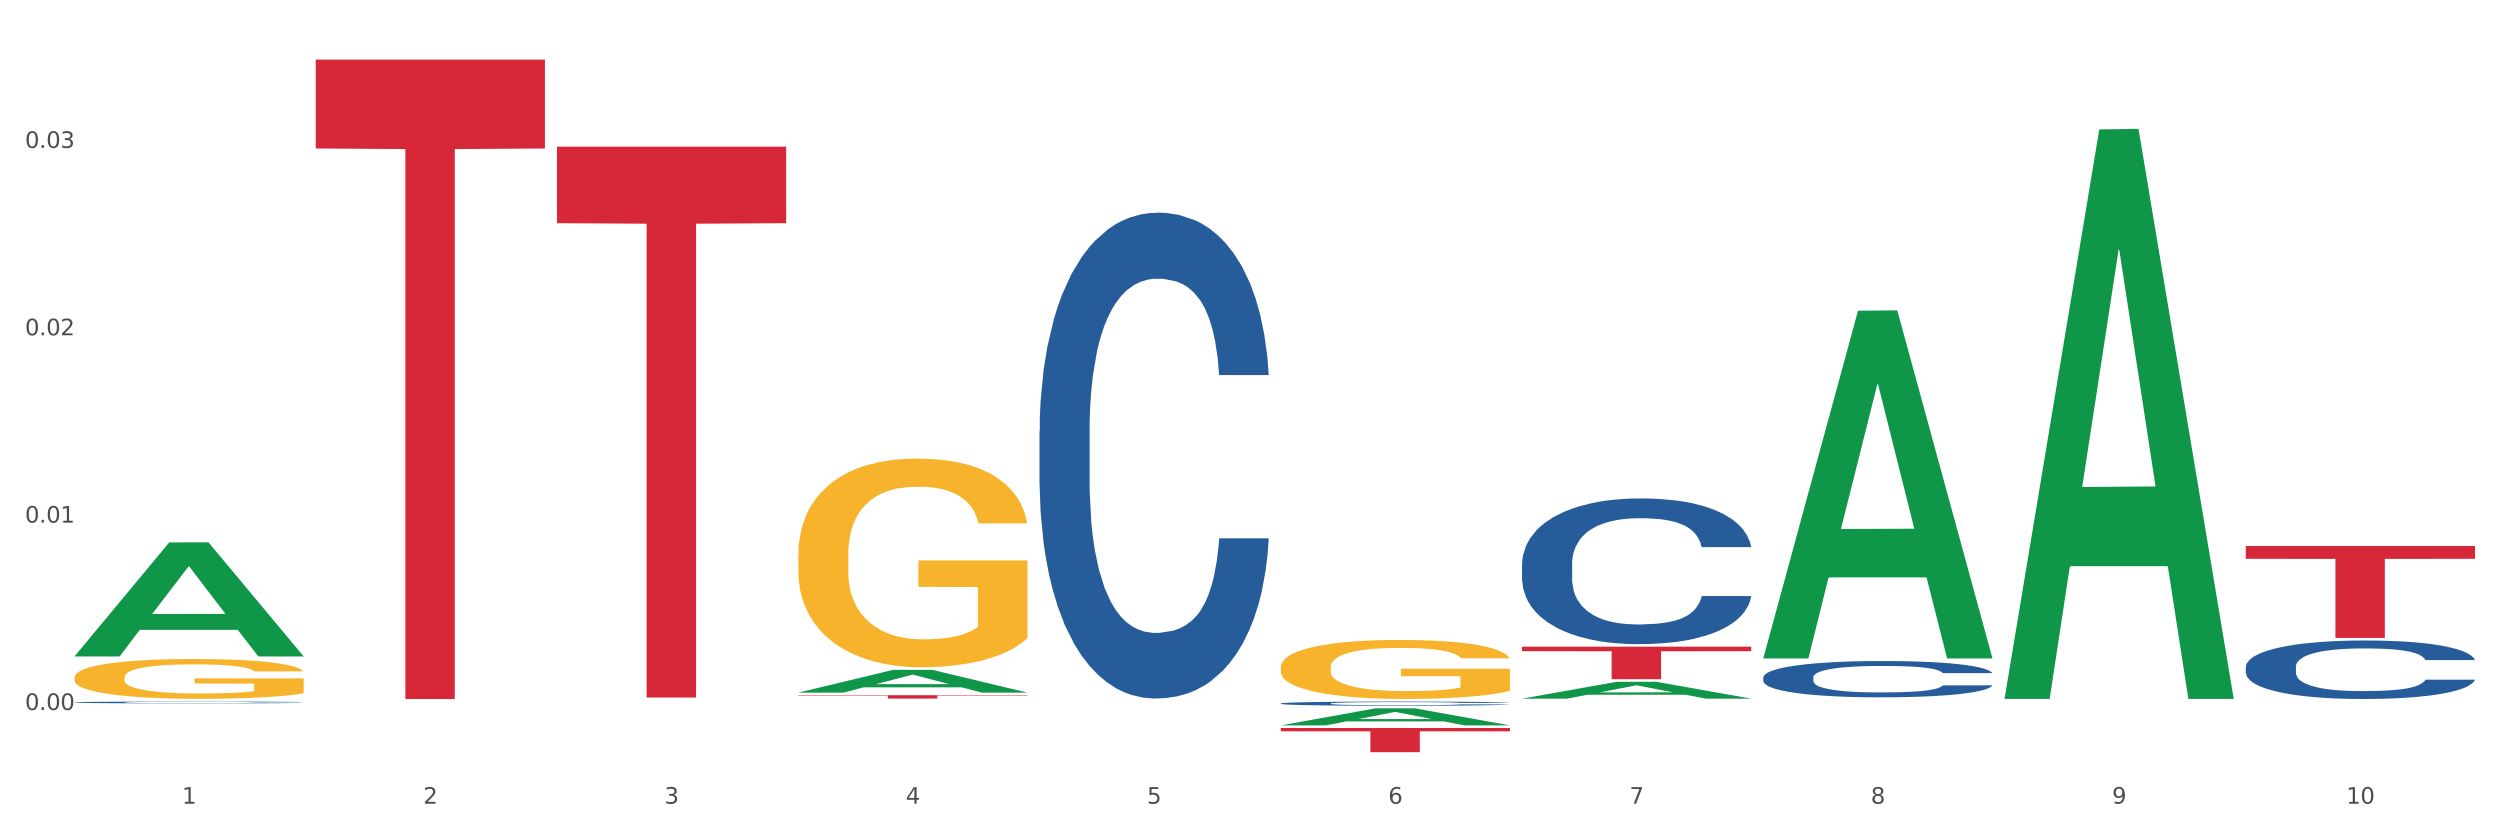 <?xml version="1.0" encoding="utf-8" standalone="no"?>
<!DOCTYPE svg PUBLIC "-//W3C//DTD SVG 1.1//EN"
  "http://www.w3.org/Graphics/SVG/1.1/DTD/svg11.dtd">
<svg xmlns:xlink="http://www.w3.org/1999/xlink" width="1080pt" height="360pt" viewBox="0 0 1080 360" xmlns="http://www.w3.org/2000/svg" version="1.1">
 <rect x="0" y="0" width="1080" height="360" fill="#333333" stroke="none"/>
 <defs>
  <style type="text/css">*{stroke-linejoin: round; stroke-linecap: butt}</style>
 </defs>
 <g id="figure_1">
  <g id="patch_1">
   <path d="M 0 360 
L 1080 360 
L 1080 0 
L 0 0 
z
" style="fill: #ffffff; stroke: #ffffff; stroke-linejoin: miter"/>
  </g>
  <g id="axes_1">
   <g id="matplotlib.axis_1">
    <g id="xtick_1">
     <g id="text_1">
      <!-- 1 -->
      <g style="fill: #4d4d4d" transform="translate(78.627 347.204) scale(0.096 -0.096)">
       <defs>
        <path id="DejaVuSans-31" d="M 794 531 
L 1825 531 
L 1825 4091 
L 703 3866 
L 703 4441 
L 1819 4666 
L 2450 4666 
L 2450 531 
L 3481 531 
L 3481 0 
L 794 0 
L 794 531 
z
" transform="scale(0.016)"/>
       </defs>
       <use xlink:href="#DejaVuSans-31"/>
      </g>
     </g>
    </g>
    <g id="xtick_2">
     <g id="text_2">
      <!-- 2 -->
      <g style="fill: #4d4d4d" transform="translate(182.851 347.204) scale(0.096 -0.096)">
       <defs>
        <path id="DejaVuSans-32" d="M 1228 531 
L 3431 531 
L 3431 0 
L 469 0 
L 469 531 
Q 828 903 1448 1529 
Q 2069 2156 2228 2338 
Q 2531 2678 2651 2914 
Q 2772 3150 2772 3378 
Q 2772 3750 2511 3984 
Q 2250 4219 1831 4219 
Q 1534 4219 1204 4116 
Q 875 4013 500 3803 
L 500 4441 
Q 881 4594 1212 4672 
Q 1544 4750 1819 4750 
Q 2544 4750 2975 4387 
Q 3406 4025 3406 3419 
Q 3406 3131 3298 2873 
Q 3191 2616 2906 2266 
Q 2828 2175 2409 1742 
Q 1991 1309 1228 531 
z
" transform="scale(0.016)"/>
       </defs>
       <use xlink:href="#DejaVuSans-32"/>
      </g>
     </g>
    </g>
    <g id="xtick_3">
     <g id="text_3">
      <!-- 3 -->
      <g style="fill: #4d4d4d" transform="translate(287.074 347.204) scale(0.096 -0.096)">
       <defs>
        <path id="DejaVuSans-33" d="M 2597 2516 
Q 3050 2419 3304 2112 
Q 3559 1806 3559 1356 
Q 3559 666 3084 287 
Q 2609 -91 1734 -91 
Q 1441 -91 1130 -33 
Q 819 25 488 141 
L 488 750 
Q 750 597 1062 519 
Q 1375 441 1716 441 
Q 2309 441 2620 675 
Q 2931 909 2931 1356 
Q 2931 1769 2642 2001 
Q 2353 2234 1838 2234 
L 1294 2234 
L 1294 2753 
L 1863 2753 
Q 2328 2753 2575 2939 
Q 2822 3125 2822 3475 
Q 2822 3834 2567 4026 
Q 2313 4219 1838 4219 
Q 1578 4219 1281 4162 
Q 984 4106 628 3988 
L 628 4550 
Q 988 4650 1302 4700 
Q 1616 4750 1894 4750 
Q 2613 4750 3031 4423 
Q 3450 4097 3450 3541 
Q 3450 3153 3228 2886 
Q 3006 2619 2597 2516 
z
" transform="scale(0.016)"/>
       </defs>
       <use xlink:href="#DejaVuSans-33"/>
      </g>
     </g>
    </g>
    <g id="xtick_4">
     <g id="text_4">
      <!-- 4 -->
      <g style="fill: #4d4d4d" transform="translate(391.298 347.204) scale(0.096 -0.096)">
       <defs>
        <path id="DejaVuSans-34" d="M 2419 4116 
L 825 1625 
L 2419 1625 
L 2419 4116 
z
M 2253 4666 
L 3047 4666 
L 3047 1625 
L 3713 1625 
L 3713 1100 
L 3047 1100 
L 3047 0 
L 2419 0 
L 2419 1100 
L 313 1100 
L 313 1709 
L 2253 4666 
z
" transform="scale(0.016)"/>
       </defs>
       <use xlink:href="#DejaVuSans-34"/>
      </g>
     </g>
    </g>
    <g id="xtick_5">
     <g id="text_5">
      <!-- 5 -->
      <g style="fill: #4d4d4d" transform="translate(495.522 347.204) scale(0.096 -0.096)">
       <defs>
        <path id="DejaVuSans-35" d="M 691 4666 
L 3169 4666 
L 3169 4134 
L 1269 4134 
L 1269 2991 
Q 1406 3038 1543 3061 
Q 1681 3084 1819 3084 
Q 2600 3084 3056 2656 
Q 3513 2228 3513 1497 
Q 3513 744 3044 326 
Q 2575 -91 1722 -91 
Q 1428 -91 1123 -41 
Q 819 9 494 109 
L 494 744 
Q 775 591 1075 516 
Q 1375 441 1709 441 
Q 2250 441 2565 725 
Q 2881 1009 2881 1497 
Q 2881 1984 2565 2268 
Q 2250 2553 1709 2553 
Q 1456 2553 1204 2497 
Q 953 2441 691 2322 
L 691 4666 
z
" transform="scale(0.016)"/>
       </defs>
       <use xlink:href="#DejaVuSans-35"/>
      </g>
     </g>
    </g>
    <g id="xtick_6">
     <g id="text_6">
      <!-- 6 -->
      <g style="fill: #4d4d4d" transform="translate(599.745 347.204) scale(0.096 -0.096)">
       <defs>
        <path id="DejaVuSans-36" d="M 2113 2584 
Q 1688 2584 1439 2293 
Q 1191 2003 1191 1497 
Q 1191 994 1439 701 
Q 1688 409 2113 409 
Q 2538 409 2786 701 
Q 3034 994 3034 1497 
Q 3034 2003 2786 2293 
Q 2538 2584 2113 2584 
z
M 3366 4563 
L 3366 3988 
Q 3128 4100 2886 4159 
Q 2644 4219 2406 4219 
Q 1781 4219 1451 3797 
Q 1122 3375 1075 2522 
Q 1259 2794 1537 2939 
Q 1816 3084 2150 3084 
Q 2853 3084 3261 2657 
Q 3669 2231 3669 1497 
Q 3669 778 3244 343 
Q 2819 -91 2113 -91 
Q 1303 -91 875 529 
Q 447 1150 447 2328 
Q 447 3434 972 4092 
Q 1497 4750 2381 4750 
Q 2619 4750 2861 4703 
Q 3103 4656 3366 4563 
z
" transform="scale(0.016)"/>
       </defs>
       <use xlink:href="#DejaVuSans-36"/>
      </g>
     </g>
    </g>
    <g id="xtick_7">
     <g id="text_7">
      <!-- 7 -->
      <g style="fill: #4d4d4d" transform="translate(703.969 347.204) scale(0.096 -0.096)">
       <defs>
        <path id="DejaVuSans-37" d="M 525 4666 
L 3525 4666 
L 3525 4397 
L 1831 0 
L 1172 0 
L 2766 4134 
L 525 4134 
L 525 4666 
z
" transform="scale(0.016)"/>
       </defs>
       <use xlink:href="#DejaVuSans-37"/>
      </g>
     </g>
    </g>
    <g id="xtick_8">
     <g id="text_8">
      <!-- 8 -->
      <g style="fill: #4d4d4d" transform="translate(808.193 347.204) scale(0.096 -0.096)">
       <defs>
        <path id="DejaVuSans-38" d="M 2034 2216 
Q 1584 2216 1326 1975 
Q 1069 1734 1069 1313 
Q 1069 891 1326 650 
Q 1584 409 2034 409 
Q 2484 409 2743 651 
Q 3003 894 3003 1313 
Q 3003 1734 2745 1975 
Q 2488 2216 2034 2216 
z
M 1403 2484 
Q 997 2584 770 2862 
Q 544 3141 544 3541 
Q 544 4100 942 4425 
Q 1341 4750 2034 4750 
Q 2731 4750 3128 4425 
Q 3525 4100 3525 3541 
Q 3525 3141 3298 2862 
Q 3072 2584 2669 2484 
Q 3125 2378 3379 2068 
Q 3634 1759 3634 1313 
Q 3634 634 3220 271 
Q 2806 -91 2034 -91 
Q 1263 -91 848 271 
Q 434 634 434 1313 
Q 434 1759 690 2068 
Q 947 2378 1403 2484 
z
M 1172 3481 
Q 1172 3119 1398 2916 
Q 1625 2713 2034 2713 
Q 2441 2713 2670 2916 
Q 2900 3119 2900 3481 
Q 2900 3844 2670 4047 
Q 2441 4250 2034 4250 
Q 1625 4250 1398 4047 
Q 1172 3844 1172 3481 
z
" transform="scale(0.016)"/>
       </defs>
       <use xlink:href="#DejaVuSans-38"/>
      </g>
     </g>
    </g>
    <g id="xtick_9">
     <g id="text_9">
      <!-- 9 -->
      <g style="fill: #4d4d4d" transform="translate(912.416 347.204) scale(0.096 -0.096)">
       <defs>
        <path id="DejaVuSans-39" d="M 703 97 
L 703 672 
Q 941 559 1184 500 
Q 1428 441 1663 441 
Q 2288 441 2617 861 
Q 2947 1281 2994 2138 
Q 2813 1869 2534 1725 
Q 2256 1581 1919 1581 
Q 1219 1581 811 2004 
Q 403 2428 403 3163 
Q 403 3881 828 4315 
Q 1253 4750 1959 4750 
Q 2769 4750 3195 4129 
Q 3622 3509 3622 2328 
Q 3622 1225 3098 567 
Q 2575 -91 1691 -91 
Q 1453 -91 1209 -44 
Q 966 3 703 97 
z
M 1959 2075 
Q 2384 2075 2632 2365 
Q 2881 2656 2881 3163 
Q 2881 3666 2632 3958 
Q 2384 4250 1959 4250 
Q 1534 4250 1286 3958 
Q 1038 3666 1038 3163 
Q 1038 2656 1286 2365 
Q 1534 2075 1959 2075 
z
" transform="scale(0.016)"/>
       </defs>
       <use xlink:href="#DejaVuSans-39"/>
      </g>
     </g>
    </g>
    <g id="xtick_10">
     <g id="text_10">
      <!-- 10 -->
      <g style="fill: #4d4d4d" transform="translate(1013.586 347.204) scale(0.096 -0.096)">
       <defs>
        <path id="DejaVuSans-30" d="M 2034 4250 
Q 1547 4250 1301 3770 
Q 1056 3291 1056 2328 
Q 1056 1369 1301 889 
Q 1547 409 2034 409 
Q 2525 409 2770 889 
Q 3016 1369 3016 2328 
Q 3016 3291 2770 3770 
Q 2525 4250 2034 4250 
z
M 2034 4750 
Q 2819 4750 3233 4129 
Q 3647 3509 3647 2328 
Q 3647 1150 3233 529 
Q 2819 -91 2034 -91 
Q 1250 -91 836 529 
Q 422 1150 422 2328 
Q 422 3509 836 4129 
Q 1250 4750 2034 4750 
z
" transform="scale(0.016)"/>
       </defs>
       <use xlink:href="#DejaVuSans-31"/>
       <use xlink:href="#DejaVuSans-30" transform="translate(63.623 0)"/>
      </g>
     </g>
    </g>
    <g id="xtick_11"/>
    <g id="xtick_12"/>
    <g id="xtick_13"/>
    <g id="xtick_14"/>
    <g id="xtick_15"/>
    <g id="xtick_16"/>
    <g id="xtick_17"/>
    <g id="xtick_18"/>
    <g id="xtick_19"/>
   </g>
   <g id="matplotlib.axis_2">
    <g id="ytick_1">
     <g id="text_11">
      <!-- 0.00 -->
      <g style="fill: #4d4d4d" transform="translate(10.8 306.719) scale(0.096 -0.096)">
       <defs>
        <path id="DejaVuSans-2e" d="M 684 794 
L 1344 794 
L 1344 0 
L 684 0 
L 684 794 
z
" transform="scale(0.016)"/>
       </defs>
       <use xlink:href="#DejaVuSans-30"/>
       <use xlink:href="#DejaVuSans-2e" transform="translate(63.623 0)"/>
       <use xlink:href="#DejaVuSans-30" transform="translate(95.41 0)"/>
       <use xlink:href="#DejaVuSans-30" transform="translate(159.033 0)"/>
      </g>
     </g>
    </g>
    <g id="ytick_2">
     <g id="text_12">
      <!-- 0.01 -->
      <g style="fill: #4d4d4d" transform="translate(10.8 225.783) scale(0.096 -0.096)">
       <use xlink:href="#DejaVuSans-30"/>
       <use xlink:href="#DejaVuSans-2e" transform="translate(63.623 0)"/>
       <use xlink:href="#DejaVuSans-30" transform="translate(95.41 0)"/>
       <use xlink:href="#DejaVuSans-31" transform="translate(159.033 0)"/>
      </g>
     </g>
    </g>
    <g id="ytick_3">
     <g id="text_13">
      <!-- 0.02 -->
      <g style="fill: #4d4d4d" transform="translate(10.8 144.847) scale(0.096 -0.096)">
       <use xlink:href="#DejaVuSans-30"/>
       <use xlink:href="#DejaVuSans-2e" transform="translate(63.623 0)"/>
       <use xlink:href="#DejaVuSans-30" transform="translate(95.41 0)"/>
       <use xlink:href="#DejaVuSans-32" transform="translate(159.033 0)"/>
      </g>
     </g>
    </g>
    <g id="ytick_4">
     <g id="text_14">
      <!-- 0.03 -->
      <g style="fill: #4d4d4d" transform="translate(10.8 63.911) scale(0.096 -0.096)">
       <use xlink:href="#DejaVuSans-30"/>
       <use xlink:href="#DejaVuSans-2e" transform="translate(63.623 0)"/>
       <use xlink:href="#DejaVuSans-30" transform="translate(95.41 0)"/>
       <use xlink:href="#DejaVuSans-33" transform="translate(159.033 0)"/>
      </g>
     </g>
    </g>
    <g id="ytick_5"/>
    <g id="ytick_6"/>
    <g id="ytick_7"/>
    <g id="ytick_8"/>
   </g>
   <g id="PolyCollection_1">
    <path d="M 32.175 283.493 
L 32.277 283.447 
L 73.107 234.32 
L 90.051 234.274 
L 131.187 283.585 
L 111.589 283.585 
L 102.709 272.103 
L 60.552 272.103 
L 60.246 272.288 
L 51.671 283.585 
L 32.175 283.585 
L 32.175 283.493 
L 65.86 265.25 
L 97.401 265.204 
L 81.783 244.785 
L 81.579 244.692 
L 81.375 244.831 
L 65.758 265.204 
L 65.86 265.25 
L 32.175 283.493 
z
" clip-path="url(#p16f437b427)" style="fill: #109648"/>
    <path d="M 344.846 300.329 
L 443.858 300.329 
L 443.858 300.534 
L 404.91 300.535 
L 404.91 301.802 
L 383.559 301.802 
L 383.559 300.535 
L 344.846 300.534 
L 344.846 300.33 
L 344.846 300.329 
z
" clip-path="url(#p16f437b427)" style="fill: #d62839"/>
    <path d="M 553.293 314.482 
L 652.306 314.482 
L 652.306 315.937 
L 613.358 315.946 
L 613.358 324.95 
L 592.006 324.95 
L 592.006 315.946 
L 553.293 315.937 
L 553.293 314.492 
L 553.293 314.482 
z
" clip-path="url(#p16f437b427)" style="fill: #d62839"/>
    <path d="M 657.517 279.373 
L 756.529 279.373 
L 756.529 281.325 
L 717.581 281.338 
L 717.581 293.413 
L 696.23 293.413 
L 696.23 281.338 
L 657.517 281.325 
L 657.517 279.387 
L 657.517 279.373 
z
" clip-path="url(#p16f437b427)" style="fill: #d62839"/>
    <path d="M 970.188 235.881 
L 1069.2 235.881 
L 1069.2 241.398 
L 1030.252 241.435 
L 1030.252 275.58 
L 1008.901 275.58 
L 1008.901 241.435 
L 970.188 241.398 
L 970.188 235.918 
L 970.188 235.881 
z
" clip-path="url(#p16f437b427)" style="fill: #d62839"/>
    <path d="M 32.175 303.428 
L 32.292 303.427 
L 32.292 303.407 
L 32.643 303.379 
L 33.931 303.329 
L 35.569 303.29 
L 38.378 303.245 
L 39.899 303.227 
L 41.889 303.206 
L 45.985 303.171 
L 50.667 303.142 
L 53.944 303.127 
L 56.401 303.116 
L 61.902 303.098 
L 65.062 303.09 
L 68.339 303.084 
L 71.148 303.079 
L 75.829 303.074 
L 79.575 303.072 
L 83.905 303.071 
L 87.533 303.072 
L 92.331 303.075 
L 99.354 303.084 
L 102.045 303.089 
L 105.674 303.098 
L 109.419 303.109 
L 112.462 303.121 
L 115.973 303.137 
L 119.601 303.159 
L 123.112 303.187 
L 125.57 303.212 
L 127.559 303.239 
L 129.315 303.271 
L 130.602 303.307 
L 131.187 303.337 
L 109.77 303.337 
L 109.185 303.31 
L 108.014 303.281 
L 106.844 303.261 
L 105.557 303.245 
L 103.567 303.227 
L 101.811 303.216 
L 98.886 303.202 
L 96.194 303.193 
L 93.97 303.188 
L 91.278 303.184 
L 85.543 303.179 
L 81.447 303.179 
L 78.872 303.181 
L 75.712 303.185 
L 73.021 303.19 
L 69.861 303.198 
L 67.403 303.208 
L 64.945 303.22 
L 63.541 303.229 
L 61.434 303.245 
L 60.03 303.258 
L 58.157 303.28 
L 57.104 303.296 
L 55.231 303.337 
L 54.412 303.368 
L 54.061 303.389 
L 53.827 303.412 
L 53.827 303.525 
L 54.529 303.576 
L 55.114 303.598 
L 56.05 303.622 
L 57.806 303.654 
L 60.381 303.685 
L 63.072 303.708 
L 65.296 303.721 
L 67.403 303.732 
L 69.509 303.74 
L 72.084 303.747 
L 74.191 303.751 
L 77.351 303.755 
L 81.096 303.758 
L 84.022 303.758 
L 89.991 303.754 
L 92.683 303.75 
L 95.257 303.745 
L 98.066 303.737 
L 100.29 303.729 
L 101.577 303.722 
L 103.684 303.708 
L 105.322 303.694 
L 106.727 303.677 
L 107.663 303.663 
L 108.717 303.641 
L 109.536 303.616 
L 109.77 303.603 
L 131.187 303.603 
L 130.719 303.629 
L 129.9 303.655 
L 128.262 303.689 
L 126.974 303.708 
L 124.985 303.732 
L 122.878 303.753 
L 119.952 303.775 
L 117.26 303.792 
L 114.451 303.806 
L 111.408 303.819 
L 105.908 303.837 
L 103.918 303.842 
L 99.705 303.851 
L 96.428 303.856 
L 91.629 303.861 
L 86.714 303.864 
L 81.564 303.865 
L 77 303.863 
L 71.967 303.859 
L 68.807 303.855 
L 65.296 303.848 
L 61.2 303.838 
L 57.338 303.826 
L 53.71 303.811 
L 50.316 303.795 
L 47.156 303.776 
L 43.059 303.745 
L 40.016 303.714 
L 37.793 303.686 
L 36.271 303.662 
L 34.75 303.632 
L 33.931 303.611 
L 32.643 303.56 
L 32.175 303.513 
L 32.175 303.428 
z
" clip-path="url(#p16f437b427)" style="fill: #255c99"/>
    <path d="M 553.293 288.246 
L 553.41 288.222 
L 553.41 287.384 
L 553.644 286.662 
L 554.813 284.915 
L 556.566 283.471 
L 557.852 282.703 
L 559.138 282.074 
L 560.658 281.445 
L 562.528 280.793 
L 565.918 279.839 
L 568.022 279.349 
L 570.594 278.837 
L 575.27 278.092 
L 578.66 277.673 
L 582.167 277.323 
L 587.895 276.904 
L 591.636 276.718 
L 595.61 276.578 
L 600.403 276.485 
L 604.027 276.462 
L 611.976 276.532 
L 618.756 276.741 
L 622.029 276.904 
L 626.237 277.184 
L 628.458 277.37 
L 632.082 277.743 
L 635.823 278.232 
L 638.395 278.651 
L 642.252 279.443 
L 645.175 280.234 
L 647.863 281.213 
L 649.266 281.888 
L 650.318 282.517 
L 651.253 283.239 
L 652.189 284.38 
L 631.147 284.38 
L 630.329 283.565 
L 629.043 282.796 
L 627.173 282.051 
L 625.536 281.585 
L 622.73 281.003 
L 620.159 280.63 
L 617.47 280.351 
L 614.197 280.118 
L 611.625 280.002 
L 608.001 279.908 
L 600.87 279.932 
L 596.078 280.118 
L 592.805 280.351 
L 590.7 280.56 
L 588.83 280.793 
L 586.726 281.119 
L 584.271 281.608 
L 582.518 282.051 
L 580.764 282.61 
L 579.361 283.169 
L 578.075 283.821 
L 577.023 284.519 
L 576.205 285.241 
L 575.504 286.126 
L 574.919 287.593 
L 574.919 290.784 
L 575.153 291.506 
L 575.737 292.461 
L 576.439 293.183 
L 577.608 294.044 
L 578.66 294.626 
L 580.647 295.465 
L 582.868 296.163 
L 584.622 296.606 
L 586.375 296.979 
L 589.415 297.491 
L 592.805 297.91 
L 595.727 298.166 
L 599.702 298.399 
L 602.39 298.492 
L 604.728 298.539 
L 610.456 298.539 
L 614.548 298.469 
L 619.107 298.306 
L 622.613 298.096 
L 625.536 297.84 
L 628.809 297.421 
L 630.913 297.025 
L 630.913 292.158 
L 605.196 292.135 
L 605.196 288.898 
L 652.306 288.898 
L 652.306 298.399 
L 650.318 298.888 
L 648.097 299.331 
L 645.759 299.727 
L 642.252 300.216 
L 638.044 300.681 
L 634.303 301.007 
L 630.329 301.287 
L 625.653 301.543 
L 619.574 301.776 
L 615.833 301.869 
L 611.158 301.939 
L 605.663 301.962 
L 600.87 301.916 
L 596.195 301.799 
L 591.285 301.59 
L 586.492 301.287 
L 582.868 300.984 
L 579.244 300.612 
L 575.387 300.122 
L 572.347 299.657 
L 570.009 299.238 
L 567.438 298.702 
L 564.632 298.003 
L 562.528 297.374 
L 560.658 296.722 
L 558.67 295.884 
L 557.268 295.162 
L 555.865 294.254 
L 555.047 293.579 
L 554.111 292.531 
L 553.41 291.063 
L 553.293 288.246 
z
" clip-path="url(#p16f437b427)" style="fill: #f7b32b"/>
    <path d="M 344.846 239.774 
L 344.963 239.692 
L 344.963 236.728 
L 345.197 234.176 
L 346.366 228.001 
L 348.119 222.897 
L 349.405 220.18 
L 350.691 217.957 
L 352.21 215.734 
L 354.081 213.429 
L 357.471 210.053 
L 359.575 208.324 
L 362.147 206.513 
L 366.823 203.878 
L 370.213 202.396 
L 373.72 201.161 
L 379.448 199.68 
L 383.188 199.021 
L 387.163 198.527 
L 391.956 198.198 
L 395.579 198.115 
L 403.529 198.362 
L 410.309 199.103 
L 413.582 199.68 
L 417.79 200.667 
L 420.011 201.326 
L 423.635 202.643 
L 427.376 204.372 
L 429.947 205.854 
L 433.805 208.654 
L 436.728 211.453 
L 439.416 214.911 
L 440.819 217.298 
L 441.871 219.521 
L 442.806 222.073 
L 443.741 226.108 
L 422.7 226.108 
L 421.882 223.226 
L 420.596 220.509 
L 418.725 217.875 
L 417.089 216.228 
L 414.283 214.17 
L 411.711 212.852 
L 409.023 211.864 
L 405.75 211.041 
L 403.178 210.629 
L 399.554 210.3 
L 392.423 210.382 
L 387.63 211.041 
L 384.357 211.864 
L 382.253 212.605 
L 380.383 213.429 
L 378.279 214.581 
L 375.824 216.31 
L 374.07 217.875 
L 372.317 219.85 
L 370.914 221.826 
L 369.628 224.132 
L 368.576 226.602 
L 367.758 229.154 
L 367.056 232.282 
L 366.472 237.469 
L 366.472 248.748 
L 366.706 251.301 
L 367.29 254.676 
L 367.992 257.229 
L 369.161 260.275 
L 370.213 262.333 
L 372.2 265.297 
L 374.421 267.767 
L 376.174 269.331 
L 377.928 270.648 
L 380.967 272.46 
L 384.357 273.942 
L 387.28 274.847 
L 391.254 275.671 
L 393.943 276 
L 396.281 276.165 
L 402.009 276.165 
L 406.1 275.918 
L 410.659 275.341 
L 414.166 274.6 
L 417.089 273.695 
L 420.362 272.213 
L 422.466 270.813 
L 422.466 253.606 
L 396.748 253.524 
L 396.748 242.08 
L 443.858 242.08 
L 443.858 275.671 
L 441.871 277.399 
L 439.65 278.964 
L 437.312 280.363 
L 433.805 282.092 
L 429.597 283.739 
L 425.856 284.892 
L 421.882 285.88 
L 417.206 286.785 
L 411.127 287.608 
L 407.386 287.938 
L 402.71 288.185 
L 397.216 288.267 
L 392.423 288.102 
L 387.747 287.691 
L 382.838 286.95 
L 378.045 285.88 
L 374.421 284.809 
L 370.797 283.492 
L 366.94 281.763 
L 363.9 280.116 
L 361.562 278.634 
L 358.99 276.741 
L 356.185 274.271 
L 354.081 272.048 
L 352.21 269.743 
L 350.223 266.779 
L 348.82 264.227 
L 347.418 261.016 
L 346.599 258.628 
L 345.664 254.923 
L 344.963 249.736 
L 344.846 239.774 
z
" clip-path="url(#p16f437b427)" style="fill: #f7b32b"/>
    <path d="M 449.069 186.18 
L 449.187 185.989 
L 449.187 180.621 
L 449.538 173.337 
L 450.825 159.919 
L 452.464 149.76 
L 455.272 137.876 
L 456.794 132.892 
L 458.783 127.333 
L 462.88 118.324 
L 467.561 110.656 
L 470.838 106.439 
L 473.296 103.756 
L 478.797 98.964 
L 481.957 96.855 
L 485.234 95.13 
L 488.042 93.98 
L 492.724 92.638 
L 496.469 92.063 
L 500.799 91.871 
L 504.427 92.063 
L 509.226 92.83 
L 516.248 95.13 
L 518.94 96.472 
L 522.568 98.772 
L 526.313 101.839 
L 529.356 104.906 
L 532.867 109.315 
L 536.495 115.065 
L 540.006 122.349 
L 542.464 129.058 
L 544.454 136.15 
L 546.209 144.776 
L 547.497 154.169 
L 548.082 162.028 
L 526.664 162.028 
L 526.079 154.936 
L 524.909 147.268 
L 523.738 142.093 
L 522.451 137.876 
L 520.461 133.084 
L 518.706 130.017 
L 515.78 126.375 
L 513.088 124.074 
L 510.864 122.733 
L 508.173 121.582 
L 502.438 120.432 
L 498.342 120.432 
L 495.767 120.816 
L 492.607 121.774 
L 489.915 123.116 
L 486.755 125.416 
L 484.297 127.908 
L 481.84 131.167 
L 480.435 133.467 
L 478.328 137.684 
L 476.924 141.134 
L 475.051 147.076 
L 473.998 151.294 
L 472.126 162.22 
L 471.306 170.27 
L 470.955 175.829 
L 470.721 181.963 
L 470.721 211.866 
L 471.423 225.284 
L 472.009 231.034 
L 472.945 237.552 
L 474.7 245.986 
L 477.275 254.228 
L 479.967 260.171 
L 482.191 263.813 
L 484.297 266.496 
L 486.404 268.605 
L 488.979 270.522 
L 491.085 271.672 
L 494.245 272.822 
L 497.991 273.397 
L 500.916 273.397 
L 506.885 272.438 
L 509.577 271.48 
L 512.152 270.138 
L 514.961 268.03 
L 517.184 265.729 
L 518.472 264.004 
L 520.578 260.362 
L 522.217 256.529 
L 523.621 252.12 
L 524.558 248.286 
L 525.611 242.536 
L 526.43 236.018 
L 526.664 232.568 
L 548.082 232.568 
L 547.614 239.469 
L 546.795 246.178 
L 545.156 255.187 
L 543.869 260.362 
L 541.879 266.688 
L 539.772 272.055 
L 536.846 277.997 
L 534.155 282.406 
L 531.346 286.24 
L 528.303 289.69 
L 522.802 294.482 
L 520.813 295.824 
L 516.599 298.124 
L 513.322 299.466 
L 508.524 300.808 
L 503.608 301.574 
L 498.459 301.766 
L 493.894 301.383 
L 488.862 300.233 
L 485.702 299.083 
L 482.191 297.357 
L 478.094 294.674 
L 474.232 291.415 
L 470.604 287.581 
L 467.21 283.173 
L 464.05 278.189 
L 459.954 269.946 
L 456.911 261.896 
L 454.687 254.42 
L 453.166 248.094 
L 451.644 240.044 
L 450.825 234.485 
L 449.538 221.067 
L 449.069 208.607 
L 449.069 186.18 
z
" clip-path="url(#p16f437b427)" style="fill: #255c99"/>
    <path d="M 240.622 63.347 
L 339.635 63.347 
L 339.635 96.419 
L 300.687 96.642 
L 300.687 301.332 
L 279.336 301.332 
L 279.336 96.642 
L 240.622 96.419 
L 240.622 63.57 
L 240.622 63.347 
z
" clip-path="url(#p16f437b427)" style="fill: #d62839"/>
    <path d="M 553.293 303.887 
L 553.41 303.886 
L 553.41 303.839 
L 553.761 303.776 
L 555.049 303.66 
L 556.687 303.572 
L 559.496 303.469 
L 561.017 303.426 
L 563.007 303.378 
L 567.103 303.3 
L 571.785 303.234 
L 575.062 303.198 
L 577.52 303.174 
L 583.02 303.133 
L 586.18 303.115 
L 589.457 303.1 
L 592.266 303.09 
L 596.948 303.078 
L 600.693 303.073 
L 605.023 303.071 
L 608.651 303.073 
L 613.45 303.08 
L 620.472 303.1 
L 623.164 303.111 
L 626.792 303.131 
L 630.537 303.158 
L 633.58 303.184 
L 637.091 303.222 
L 640.719 303.272 
L 644.23 303.335 
L 646.688 303.393 
L 648.677 303.455 
L 650.433 303.529 
L 651.72 303.61 
L 652.306 303.678 
L 630.888 303.678 
L 630.303 303.617 
L 629.132 303.551 
L 627.962 303.506 
L 626.675 303.469 
L 624.685 303.428 
L 622.929 303.401 
L 620.004 303.37 
L 617.312 303.35 
L 615.088 303.338 
L 612.396 303.329 
L 606.661 303.319 
L 602.565 303.319 
L 599.99 303.322 
L 596.83 303.33 
L 594.139 303.342 
L 590.979 303.362 
L 588.521 303.383 
L 586.063 303.411 
L 584.659 303.431 
L 582.552 303.468 
L 581.148 303.498 
L 579.275 303.549 
L 578.222 303.586 
L 576.349 303.68 
L 575.53 303.75 
L 575.179 303.798 
L 574.945 303.851 
L 574.945 304.11 
L 575.647 304.226 
L 576.232 304.275 
L 577.168 304.332 
L 578.924 304.405 
L 581.499 304.476 
L 584.191 304.527 
L 586.414 304.559 
L 588.521 304.582 
L 590.628 304.6 
L 593.202 304.617 
L 595.309 304.627 
L 598.469 304.637 
L 602.214 304.642 
L 605.14 304.642 
L 611.109 304.634 
L 613.801 304.625 
L 616.375 304.614 
L 619.184 304.595 
L 621.408 304.576 
L 622.695 304.561 
L 624.802 304.529 
L 626.441 304.496 
L 627.845 304.458 
L 628.781 304.425 
L 629.835 304.375 
L 630.654 304.318 
L 630.888 304.289 
L 652.306 304.289 
L 651.837 304.348 
L 651.018 304.406 
L 649.38 304.484 
L 648.092 304.529 
L 646.103 304.584 
L 643.996 304.63 
L 641.07 304.682 
L 638.378 304.72 
L 635.569 304.753 
L 632.526 304.783 
L 627.026 304.824 
L 625.036 304.836 
L 620.823 304.856 
L 617.546 304.867 
L 612.747 304.879 
L 607.832 304.886 
L 602.682 304.887 
L 598.118 304.884 
L 593.085 304.874 
L 589.925 304.864 
L 586.414 304.849 
L 582.318 304.826 
L 578.456 304.798 
L 574.828 304.765 
L 571.434 304.726 
L 568.274 304.683 
L 564.177 304.612 
L 561.135 304.542 
L 558.911 304.478 
L 557.389 304.423 
L 555.868 304.353 
L 555.049 304.305 
L 553.761 304.189 
L 553.293 304.081 
L 553.293 303.887 
z
" clip-path="url(#p16f437b427)" style="fill: #255c99"/>
    <path d="M 761.74 292.608 
L 761.857 292.594 
L 761.857 292.193 
L 762.208 291.649 
L 763.496 290.647 
L 765.134 289.889 
L 767.943 289.001 
L 769.465 288.629 
L 771.454 288.214 
L 775.551 287.541 
L 780.232 286.969 
L 783.509 286.654 
L 785.967 286.453 
L 791.467 286.095 
L 794.627 285.938 
L 797.904 285.809 
L 800.713 285.723 
L 805.395 285.623 
L 809.14 285.58 
L 813.47 285.566 
L 817.098 285.58 
L 821.897 285.637 
L 828.919 285.809 
L 831.611 285.909 
L 835.239 286.081 
L 838.984 286.31 
L 842.027 286.539 
L 845.538 286.868 
L 849.166 287.298 
L 852.677 287.842 
L 855.135 288.343 
L 857.125 288.872 
L 858.88 289.516 
L 860.168 290.218 
L 860.753 290.805 
L 839.335 290.805 
L 838.75 290.275 
L 837.58 289.702 
L 836.409 289.316 
L 835.122 289.001 
L 833.132 288.643 
L 831.377 288.414 
L 828.451 288.142 
L 825.759 287.971 
L 823.535 287.87 
L 820.843 287.784 
L 815.109 287.699 
L 811.012 287.699 
L 808.438 287.727 
L 805.278 287.799 
L 802.586 287.899 
L 799.426 288.071 
L 796.968 288.257 
L 794.51 288.5 
L 793.106 288.672 
L 790.999 288.987 
L 789.595 289.244 
L 787.722 289.688 
L 786.669 290.003 
L 784.796 290.819 
L 783.977 291.42 
L 783.626 291.835 
L 783.392 292.293 
L 783.392 294.526 
L 784.094 295.528 
L 784.679 295.958 
L 785.616 296.444 
L 787.371 297.074 
L 789.946 297.69 
L 792.638 298.133 
L 794.862 298.405 
L 796.968 298.606 
L 799.075 298.763 
L 801.65 298.906 
L 803.756 298.992 
L 806.916 299.078 
L 810.661 299.121 
L 813.587 299.121 
L 819.556 299.049 
L 822.248 298.978 
L 824.823 298.878 
L 827.632 298.72 
L 829.855 298.548 
L 831.143 298.42 
L 833.249 298.148 
L 834.888 297.861 
L 836.292 297.532 
L 837.229 297.246 
L 838.282 296.816 
L 839.101 296.33 
L 839.335 296.072 
L 860.753 296.072 
L 860.285 296.587 
L 859.465 297.088 
L 857.827 297.761 
L 856.539 298.148 
L 854.55 298.62 
L 852.443 299.021 
L 849.517 299.464 
L 846.825 299.794 
L 844.017 300.08 
L 840.974 300.338 
L 835.473 300.695 
L 833.483 300.796 
L 829.27 300.967 
L 825.993 301.068 
L 821.195 301.168 
L 816.279 301.225 
L 811.13 301.239 
L 806.565 301.211 
L 801.533 301.125 
L 798.373 301.039 
L 794.862 300.91 
L 790.765 300.71 
L 786.903 300.466 
L 783.275 300.18 
L 779.881 299.851 
L 776.721 299.479 
L 772.625 298.863 
L 769.582 298.262 
L 767.358 297.704 
L 765.837 297.231 
L 764.315 296.63 
L 763.496 296.215 
L 762.208 295.213 
L 761.74 294.283 
L 761.74 292.608 
z
" clip-path="url(#p16f437b427)" style="fill: #255c99"/>
    <path d="M 970.188 288.045 
L 970.305 288.022 
L 970.305 287.376 
L 970.656 286.499 
L 971.943 284.883 
L 973.582 283.66 
L 976.39 282.229 
L 977.912 281.629 
L 979.902 280.959 
L 983.998 279.875 
L 988.679 278.951 
L 991.956 278.444 
L 994.414 278.12 
L 999.915 277.543 
L 1003.075 277.29 
L 1006.352 277.082 
L 1009.161 276.943 
L 1013.842 276.782 
L 1017.587 276.713 
L 1021.917 276.69 
L 1025.546 276.713 
L 1030.344 276.805 
L 1037.366 277.082 
L 1040.058 277.243 
L 1043.686 277.52 
L 1047.431 277.89 
L 1050.474 278.259 
L 1053.985 278.79 
L 1057.613 279.482 
L 1061.125 280.359 
L 1063.582 281.167 
L 1065.572 282.021 
L 1067.327 283.06 
L 1068.615 284.191 
L 1069.2 285.137 
L 1047.782 285.137 
L 1047.197 284.283 
L 1046.027 283.36 
L 1044.857 282.737 
L 1043.569 282.229 
L 1041.58 281.652 
L 1039.824 281.282 
L 1036.898 280.844 
L 1034.206 280.567 
L 1031.983 280.405 
L 1029.291 280.267 
L 1023.556 280.128 
L 1019.46 280.128 
L 1016.885 280.175 
L 1013.725 280.29 
L 1011.033 280.452 
L 1007.873 280.729 
L 1005.415 281.029 
L 1002.958 281.421 
L 1001.553 281.698 
L 999.447 282.206 
L 998.042 282.621 
L 996.17 283.337 
L 995.116 283.844 
L 993.244 285.16 
L 992.424 286.129 
L 992.073 286.799 
L 991.839 287.537 
L 991.839 291.138 
L 992.541 292.753 
L 993.127 293.446 
L 994.063 294.23 
L 995.818 295.246 
L 998.393 296.238 
L 1001.085 296.954 
L 1003.309 297.392 
L 1005.415 297.715 
L 1007.522 297.969 
L 1010.097 298.2 
L 1012.203 298.339 
L 1015.363 298.477 
L 1019.109 298.546 
L 1022.035 298.546 
L 1028.003 298.431 
L 1030.695 298.316 
L 1033.27 298.154 
L 1036.079 297.9 
L 1038.303 297.623 
L 1039.59 297.415 
L 1041.697 296.977 
L 1043.335 296.515 
L 1044.739 295.984 
L 1045.676 295.523 
L 1046.729 294.83 
L 1047.548 294.046 
L 1047.782 293.63 
L 1069.2 293.63 
L 1068.732 294.461 
L 1067.913 295.269 
L 1066.274 296.354 
L 1064.987 296.977 
L 1062.997 297.739 
L 1060.89 298.385 
L 1057.965 299.1 
L 1055.273 299.631 
L 1052.464 300.093 
L 1049.421 300.508 
L 1043.92 301.085 
L 1041.931 301.247 
L 1037.717 301.524 
L 1034.44 301.685 
L 1029.642 301.847 
L 1024.726 301.939 
L 1019.577 301.962 
L 1015.012 301.916 
L 1009.98 301.778 
L 1006.82 301.639 
L 1003.309 301.431 
L 999.212 301.108 
L 995.35 300.716 
L 991.722 300.254 
L 988.328 299.723 
L 985.168 299.123 
L 981.072 298.131 
L 978.029 297.162 
L 975.805 296.261 
L 974.284 295.5 
L 972.762 294.53 
L 971.943 293.861 
L 970.656 292.246 
L 970.188 290.745 
L 970.188 288.045 
z
" clip-path="url(#p16f437b427)" style="fill: #255c99"/>
    <path d="M 32.175 292.64 
L 32.292 292.624 
L 32.292 292.059 
L 32.526 291.572 
L 33.695 290.395 
L 35.448 289.421 
L 36.734 288.903 
L 38.02 288.479 
L 39.54 288.055 
L 41.41 287.615 
L 44.8 286.972 
L 46.904 286.642 
L 49.476 286.296 
L 54.152 285.794 
L 57.542 285.511 
L 61.049 285.276 
L 66.777 284.993 
L 70.517 284.867 
L 74.492 284.773 
L 79.285 284.71 
L 82.909 284.695 
L 90.858 284.742 
L 97.638 284.883 
L 100.911 284.993 
L 105.119 285.181 
L 107.34 285.307 
L 110.964 285.558 
L 114.705 285.888 
L 117.277 286.171 
L 121.134 286.705 
L 124.057 287.239 
L 126.745 287.898 
L 128.148 288.353 
L 129.2 288.777 
L 130.135 289.264 
L 131.071 290.034 
L 110.029 290.034 
L 109.211 289.484 
L 107.925 288.966 
L 106.054 288.463 
L 104.418 288.149 
L 101.612 287.757 
L 99.041 287.505 
L 96.352 287.317 
L 93.079 287.16 
L 90.507 287.081 
L 86.883 287.019 
L 79.752 287.034 
L 74.96 287.16 
L 71.686 287.317 
L 69.582 287.458 
L 67.712 287.615 
L 65.608 287.835 
L 63.153 288.165 
L 61.399 288.463 
L 59.646 288.84 
L 58.243 289.217 
L 56.957 289.657 
L 55.905 290.128 
L 55.087 290.615 
L 54.386 291.211 
L 53.801 292.201 
L 53.801 294.352 
L 54.035 294.839 
L 54.619 295.482 
L 55.321 295.969 
L 56.49 296.55 
L 57.542 296.943 
L 59.529 297.508 
L 61.75 297.979 
L 63.504 298.277 
L 65.257 298.529 
L 68.296 298.874 
L 71.686 299.157 
L 74.609 299.329 
L 78.583 299.486 
L 81.272 299.549 
L 83.61 299.581 
L 89.338 299.581 
L 93.429 299.534 
L 97.988 299.424 
L 101.495 299.282 
L 104.418 299.11 
L 107.691 298.827 
L 109.795 298.56 
L 109.795 295.278 
L 84.078 295.262 
L 84.078 293.08 
L 131.187 293.08 
L 131.187 299.486 
L 129.2 299.816 
L 126.979 300.115 
L 124.641 300.382 
L 121.134 300.711 
L 116.926 301.025 
L 113.185 301.245 
L 109.211 301.434 
L 104.535 301.606 
L 98.456 301.763 
L 94.715 301.826 
L 90.039 301.873 
L 84.545 301.889 
L 79.752 301.858 
L 75.076 301.779 
L 70.167 301.638 
L 65.374 301.434 
L 61.75 301.229 
L 58.126 300.978 
L 54.269 300.648 
L 51.229 300.334 
L 48.891 300.052 
L 46.32 299.691 
L 43.514 299.22 
L 41.41 298.796 
L 39.54 298.356 
L 37.552 297.791 
L 36.15 297.304 
L 34.747 296.691 
L 33.928 296.236 
L 32.993 295.529 
L 32.292 294.54 
L 32.175 292.64 
z
" clip-path="url(#p16f437b427)" style="fill: #f7b32b"/>
    <path d="M 865.964 301.49 
L 866.066 301.259 
L 906.896 55.902 
L 923.84 55.671 
L 964.976 301.952 
L 945.378 301.952 
L 936.498 244.602 
L 894.341 244.602 
L 894.034 245.527 
L 885.46 301.952 
L 865.964 301.952 
L 865.964 301.49 
L 899.649 210.377 
L 931.19 210.146 
L 915.572 108.165 
L 915.368 107.702 
L 915.164 108.396 
L 899.547 210.146 
L 899.649 210.377 
L 865.964 301.49 
z
" clip-path="url(#p16f437b427)" style="fill: #109648"/>
    <path d="M 761.74 284.174 
L 761.842 284.033 
L 802.672 134.224 
L 819.617 134.083 
L 860.753 284.457 
L 841.154 284.457 
L 832.274 249.44 
L 790.117 249.44 
L 789.811 250.005 
L 781.237 284.457 
L 761.74 284.457 
L 761.74 284.174 
L 795.425 228.543 
L 826.966 228.402 
L 811.349 166.135 
L 811.144 165.852 
L 810.94 166.276 
L 795.323 228.402 
L 795.425 228.543 
L 761.74 284.174 
z
" clip-path="url(#p16f437b427)" style="fill: #109648"/>
    <path d="M 657.517 301.805 
L 657.619 301.798 
L 698.449 294.529 
L 715.393 294.522 
L 756.529 301.818 
L 736.931 301.818 
L 728.05 300.119 
L 685.893 300.119 
L 685.587 300.147 
L 677.013 301.818 
L 657.517 301.818 
L 657.517 301.805 
L 691.201 299.106 
L 722.742 299.099 
L 707.125 296.078 
L 706.921 296.064 
L 706.717 296.084 
L 691.099 299.099 
L 691.201 299.106 
L 657.517 301.805 
z
" clip-path="url(#p16f437b427)" style="fill: #109648"/>
    <path d="M 553.293 313.359 
L 553.395 313.352 
L 594.225 306.003 
L 611.169 305.997 
L 652.306 313.373 
L 632.707 313.373 
L 623.827 311.655 
L 581.67 311.655 
L 581.364 311.683 
L 572.789 313.373 
L 553.293 313.373 
L 553.293 313.359 
L 586.978 310.63 
L 618.519 310.623 
L 602.901 307.569 
L 602.697 307.555 
L 602.493 307.576 
L 586.876 310.623 
L 586.978 310.63 
L 553.293 313.359 
z
" clip-path="url(#p16f437b427)" style="fill: #109648"/>
    <path d="M 344.846 299.201 
L 344.948 299.192 
L 385.778 289.386 
L 402.722 289.376 
L 443.858 299.22 
L 424.26 299.22 
L 415.379 296.928 
L 373.223 296.928 
L 372.916 296.964 
L 364.342 299.22 
L 344.846 299.22 
L 344.846 299.201 
L 378.53 295.56 
L 410.072 295.55 
L 394.454 291.474 
L 394.25 291.456 
L 394.046 291.484 
L 378.428 295.55 
L 378.53 295.56 
L 344.846 299.201 
z
" clip-path="url(#p16f437b427)" style="fill: #109648"/>
    <path d="M 657.517 243.601 
L 657.634 243.543 
L 657.634 241.934 
L 657.985 239.749 
L 659.272 235.725 
L 660.911 232.679 
L 663.72 229.115 
L 665.241 227.62 
L 667.231 225.953 
L 671.327 223.251 
L 676.008 220.952 
L 679.285 219.687 
L 681.743 218.882 
L 687.244 217.445 
L 690.404 216.813 
L 693.681 216.296 
L 696.49 215.951 
L 701.171 215.548 
L 704.916 215.376 
L 709.247 215.318 
L 712.875 215.376 
L 717.673 215.606 
L 724.695 216.296 
L 727.387 216.698 
L 731.015 217.388 
L 734.76 218.308 
L 737.803 219.227 
L 741.314 220.549 
L 744.943 222.274 
L 748.454 224.458 
L 750.911 226.47 
L 752.901 228.597 
L 754.657 231.184 
L 755.944 234.001 
L 756.529 236.358 
L 735.112 236.358 
L 734.526 234.231 
L 733.356 231.931 
L 732.186 230.379 
L 730.898 229.115 
L 728.909 227.678 
L 727.153 226.758 
L 724.227 225.666 
L 721.535 224.976 
L 719.312 224.573 
L 716.62 224.229 
L 710.885 223.884 
L 706.789 223.884 
L 704.214 223.999 
L 701.054 224.286 
L 698.362 224.688 
L 695.202 225.378 
L 692.745 226.126 
L 690.287 227.103 
L 688.882 227.793 
L 686.776 229.057 
L 685.371 230.092 
L 683.499 231.874 
L 682.445 233.139 
L 680.573 236.415 
L 679.754 238.83 
L 679.402 240.497 
L 679.168 242.336 
L 679.168 251.304 
L 679.871 255.328 
L 680.456 257.052 
L 681.392 259.007 
L 683.148 261.536 
L 685.722 264.008 
L 688.414 265.79 
L 690.638 266.882 
L 692.745 267.687 
L 694.851 268.319 
L 697.426 268.894 
L 699.533 269.239 
L 702.693 269.584 
L 706.438 269.756 
L 709.364 269.756 
L 715.332 269.469 
L 718.024 269.182 
L 720.599 268.779 
L 723.408 268.147 
L 725.632 267.457 
L 726.919 266.94 
L 729.026 265.848 
L 730.664 264.698 
L 732.069 263.376 
L 733.005 262.226 
L 734.058 260.501 
L 734.877 258.547 
L 735.112 257.512 
L 756.529 257.512 
L 756.061 259.582 
L 755.242 261.594 
L 753.603 264.295 
L 752.316 265.848 
L 750.326 267.745 
L 748.22 269.354 
L 745.294 271.136 
L 742.602 272.458 
L 739.793 273.608 
L 736.75 274.643 
L 731.249 276.08 
L 729.26 276.482 
L 725.046 277.172 
L 721.769 277.574 
L 716.971 277.977 
L 712.055 278.207 
L 706.906 278.264 
L 702.341 278.149 
L 697.309 277.804 
L 694.149 277.459 
L 690.638 276.942 
L 686.542 276.137 
L 682.679 275.16 
L 679.051 274.01 
L 675.657 272.688 
L 672.497 271.194 
L 668.401 268.722 
L 665.358 266.307 
L 663.134 264.066 
L 661.613 262.169 
L 660.091 259.754 
L 659.272 258.087 
L 657.985 254.063 
L 657.517 250.327 
L 657.517 243.601 
z
" clip-path="url(#p16f437b427)" style="fill: #255c99"/>
    <path d="M 136.399 25.759 
L 235.411 25.759 
L 235.411 64.143 
L 196.463 64.402 
L 196.463 301.962 
L 175.112 301.962 
L 175.112 64.402 
L 136.399 64.143 
L 136.399 26.019 
L 136.399 25.759 
z
" clip-path="url(#p16f437b427)" style="fill: #d62839"/>
   </g>
  </g>
 </g>
 <defs>
  <clipPath id="p16f437b427">
   <rect x="32.175" y="10.8" width="1037.025" height="329.109"/>
  </clipPath>
 </defs>
</svg>

